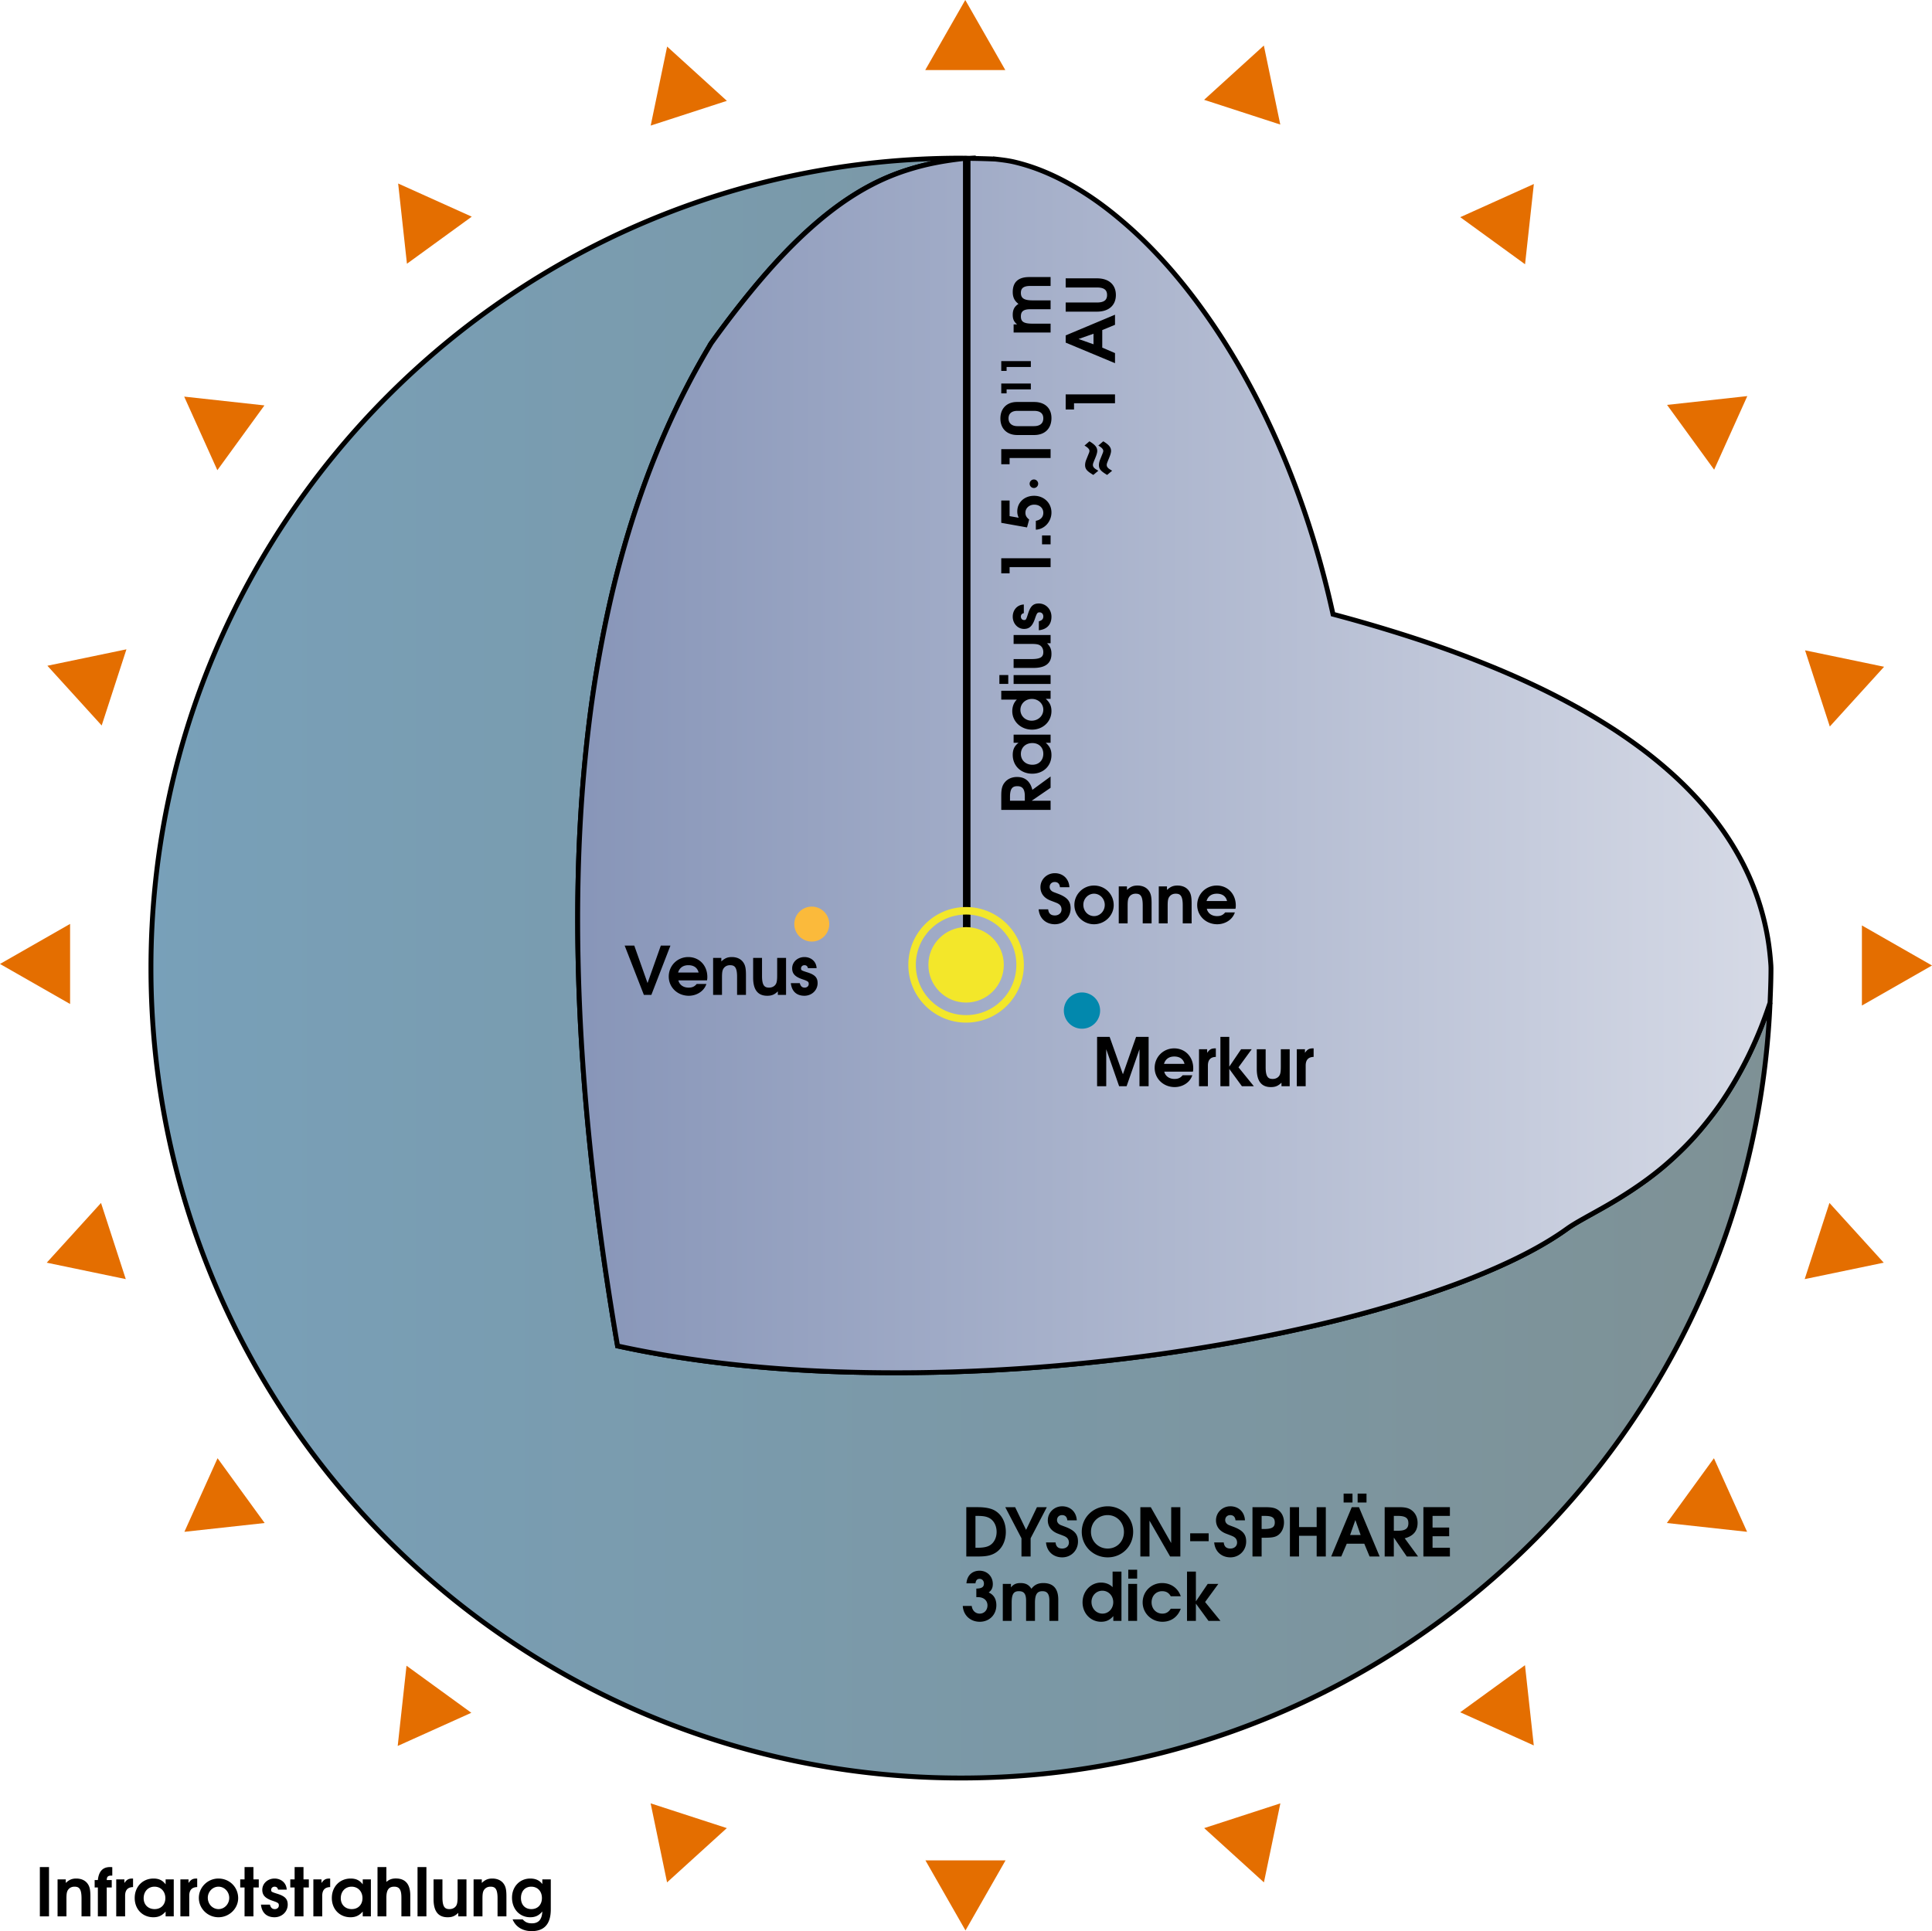 <svg xmlns="http://www.w3.org/2000/svg" height="771.556" width="771.813" version="1"><defs><linearGradient id="a"><stop offset="0" stop-color="#78a0b9"/><stop offset="1" stop-color="#7e9195"/></linearGradient><linearGradient id="b"><stop offset="0" stop-color="#8795b8"/><stop offset="1" stop-color="#d6dae6"/></linearGradient></defs><path d="M387.364 63.281c-1.161-.012-2.304-.093-3.468-.093-178.62 0-323.594 144.974-323.594 323.593 0 178.62 144.974 323.594 323.594 323.594 173.98 0 315.957-137.546 323.218-309.75-1.266 3.741-2.576 7.4-3.968 10.813a167.925 167.925 0 0 1-4.875 10.875 153.21 153.21 0 0 1-5.282 9.78 141.039 141.039 0 0 1-5.53 8.72 132.308 132.308 0 0 1-5.782 7.718 127.72 127.72 0 0 1-5.875 6.844 125.475 125.475 0 0 1-5.969 6 127.496 127.496 0 0 1-5.937 5.281c-3.941 3.276-7.846 6.082-11.563 8.563a184.098 184.098 0 0 1-10.562 6.531c-3.29 1.889-6.309 3.532-8.969 5.031-2.66 1.5-4.954 2.842-6.781 4.157-3.741 2.69-7.978 5.344-12.688 7.937-4.71 2.593-9.883 5.123-15.469 7.594a292.243 292.243 0 0 1-17.968 7.219c-6.37 2.325-13.097 4.563-20.157 6.718a503.717 503.717 0 0 1-22.093 6.188c-7.657 1.96-15.589 3.789-23.75 5.531A689.648 689.648 0 0 1 488.77 537a750.116 750.116 0 0 1-26.219 4.125 784.446 784.446 0 0 1-27.063 3.25 784.477 784.477 0 0 1-27.562 2.375 760.613 760.613 0 0 1-27.844 1.375c-9.293.288-18.602.388-27.844.313-9.24-.076-18.403-.32-27.5-.782a569.856 569.856 0 0 1-26.968-2 487.157 487.157 0 0 1-26.094-3.28 406.378 406.378 0 0 1-24.969-4.626 1307.273 1307.273 0 0 1-5.219-32.969 1172.972 1172.972 0 0 1-4.156-31.875 1055.698 1055.698 0 0 1-3.156-30.812 945.234 945.234 0 0 1-2.125-29.719 846.902 846.902 0 0 1-1.094-28.656c-.2-9.378-.229-18.6-.093-27.625.135-9.025.437-17.857.906-26.531a610.827 610.827 0 0 1 1.906-25.5c.8-8.326 1.745-16.49 2.875-24.47a493.675 493.675 0 0 1 3.906-23.405c1.459-7.635 3.06-15.115 4.844-22.407a405.443 405.443 0 0 1 5.844-21.343 371.383 371.383 0 0 1 6.812-20.344 342.703 342.703 0 0 1 7.782-19.344 317.864 317.864 0 0 1 8.718-18.312 299.95 299.95 0 0 1 9.688-17.344c5.368-7.476 10.513-14.167 15.437-20.188 4.924-6.02 9.636-11.365 14.188-16.093 4.551-4.73 8.937-8.837 13.187-12.438 4.25-3.601 8.355-6.675 12.375-9.312 4.02-2.638 7.951-4.85 11.813-6.688a90.043 90.043 0 0 1 11.437-4.5A99.739 99.739 0 0 1 373.865 65c3.758-.73 7.53-1.265 11.343-1.687.705-.079 1.445.018 2.157-.032z" fill="url(#a)" stroke="#000" stroke-width="1.943"/><path d="M387.364 63.281c-.71.05-1.451-.047-2.156.031-3.814.423-7.585.957-11.344 1.688a99.739 99.739 0 0 0-11.28 2.875 90.043 90.043 0 0 0-11.438 4.5c-3.862 1.838-7.793 4.05-11.813 6.687-4.02 2.638-8.125 5.712-12.375 9.313-4.25 3.601-8.636 7.709-13.187 12.437-4.552 4.73-9.264 10.074-14.188 16.094-4.924 6.02-10.069 12.712-15.437 20.188a299.95 299.95 0 0 0-9.688 17.343 317.864 317.864 0 0 0-8.719 18.313 342.703 342.703 0 0 0-7.78 19.344 371.383 371.383 0 0 0-6.813 20.343 405.443 405.443 0 0 0-5.844 21.344c-1.785 7.292-3.385 14.772-4.844 22.406a493.675 493.675 0 0 0-3.906 23.407c-1.13 7.979-2.074 16.143-2.875 24.468a610.827 610.827 0 0 0-1.906 25.5 680.032 680.032 0 0 0-.907 26.532 760.932 760.932 0 0 0 .094 27.625c.2 9.378.556 18.923 1.094 28.656a945.234 945.234 0 0 0 2.125 29.719c.877 10.09 1.938 20.364 3.156 30.812a1172.972 1172.972 0 0 0 4.156 31.875 1307.273 1307.273 0 0 0 5.22 32.969 406.378 406.378 0 0 0 24.968 4.625 487.157 487.157 0 0 0 26.094 3.281 569.856 569.856 0 0 0 26.968 2c9.097.463 18.26.706 27.5.781 9.242.076 18.55-.024 27.844-.312a760.613 760.613 0 0 0 27.844-1.375 784.477 784.477 0 0 0 27.562-2.375 784.446 784.446 0 0 0 27.063-3.25A750.116 750.116 0 0 0 488.77 537a689.648 689.648 0 0 0 25.125-4.875c8.161-1.742 16.093-3.57 23.75-5.531a503.717 503.717 0 0 0 22.093-6.188c7.06-2.155 13.788-4.393 20.157-6.719a292.243 292.243 0 0 0 17.968-7.218c5.586-2.471 10.76-5 15.47-7.594 4.709-2.593 8.946-5.246 12.687-7.938 1.827-1.314 4.12-2.656 6.78-4.156 2.661-1.5 5.68-3.143 8.97-5.031 3.29-1.889 6.845-4.05 10.562-6.531 3.717-2.48 7.622-5.287 11.563-8.563 1.97-1.637 3.949-3.407 5.937-5.281a125.475 125.475 0 0 0 5.969-6 127.72 127.72 0 0 0 5.875-6.844 132.308 132.308 0 0 0 5.781-7.719 141.039 141.039 0 0 0 5.531-8.718 153.21 153.21 0 0 0 5.282-9.782 167.925 167.925 0 0 0 4.875-10.875c1.392-3.412 2.702-7.071 3.968-10.812.194-4.592.375-9.204.375-13.844 0-.335-.03-.665-.03-1-.265-3.94-.698-7.838-1.376-11.656a103.322 103.322 0 0 0-7.156-23.563 107.11 107.11 0 0 0-5.75-11.156 115.34 115.34 0 0 0-7.156-10.719 129.314 129.314 0 0 0-8.625-10.28 149.256 149.256 0 0 0-10.094-9.876 175.034 175.034 0 0 0-11.563-9.437 208.583 208.583 0 0 0-13.062-9 250.077 250.077 0 0 0-14.563-8.563 300.342 300.342 0 0 0-16.062-8.125 360.395 360.395 0 0 0-17.563-7.656 433.675 433.675 0 0 0-19.125-7.25c-6.625-2.334-13.484-4.567-20.625-6.75a616.694 616.694 0 0 0-22.218-6.344 385.42 385.42 0 0 0-5.219-21.031 369.476 369.476 0 0 0-6.188-20 351.186 351.186 0 0 0-7.062-18.906 331.452 331.452 0 0 0-7.844-17.782 307.772 307.772 0 0 0-8.5-16.562 282.748 282.748 0 0 0-9.094-15.313 256.727 256.727 0 0 0-9.625-14.03 227.56 227.56 0 0 0-10-12.657 199.002 199.002 0 0 0-10.343-11.25 169.518 169.518 0 0 0-10.563-9.75c-3.545-3.008-7.113-5.79-10.687-8.281a117.2 117.2 0 0 0-10.719-6.657c-3.572-1.957-7.148-3.657-10.688-5.062a77.643 77.643 0 0 0-10.53-3.344c-2.631-.631-5.203-.923-7.782-1.219a327.628 327.628 0 0 0-10.313-.28z" fill="url(#b)" stroke="#000" stroke-width="1.943"/><path d="M331.277 369.206a6.98 6.98 0 1 1-13.96 0 6.98 6.98 0 1 1 13.96 0z" style="marker:none" color="#000" overflow="visible" fill="#fbba3b"/><path d="M439.483 403.765a7.243 7.243 0 1 1-14.486 0 7.243 7.243 0 0 1 14.486 0z" style="marker:none" color="#000" overflow="visible" fill="#0288ad"/><path d="M386.199 372.323V63.68" fill="none" stroke="#000" stroke-width="3"/><path d="M385.945 362.389c-12.734 0-23.086 10.36-23.08 23.093-.008 12.735 10.346 23.094 23.08 23.094 12.734 0 23.087-10.358 23.08-23.092.008-12.734-10.345-23.095-23.08-23.095zm0 3c11.113 0 20.087 8.98 20.08 20.093v.002c.007 11.113-8.967 20.092-20.08 20.092-11.112 0-20.087-8.979-20.08-20.092v-.002c-.007-11.112 8.968-20.093 20.08-20.093zm0 5.02c-8.324 0-15.07 6.75-15.064 15.073-.005 8.324 6.74 15.077 15.064 15.077s15.072-6.753 15.067-15.077c.005-8.324-6.743-15.074-15.067-15.074z" fill="#f3e72a"/><path d="M385.615 0l-16 28h32l-16-28zm119.28 18.193l-23.87 21.686 30.434 9.889-6.564-31.575zm-238.383.409l-6.565 31.572 30.434-9.887-23.87-21.685zM159.057 73.318l3.513 32.057 25.889-18.809-29.402-13.248zm453.699.203L583.354 86.77l25.888 18.808 3.514-32.057zm85.273 84.735l-32.056 3.514 18.808 25.888 13.248-29.402zm-624.449.205l13.248 29.4 18.809-25.886-32.057-3.514zM50.51 259.424l-31.574 6.564 21.685 23.87 9.889-30.434zm670.59.406l9.888 30.436 21.686-23.871-31.574-6.565zM28 369.137l-28 16 28 16v-32zm715.813.611v32l28-16-28-16zM40.356 480.619l-21.683 23.87 31.572 6.564-9.889-30.434zm690.487 0l-9.889 30.434 31.574-6.565-21.685-23.869zM86.914 582.613l-13.248 29.403 32.057-3.514-18.809-25.889zm597.781 0l-18.808 25.889 32.056 3.514-13.248-29.403zm-75.48 82.692l-25.889 18.808 29.403 13.248-3.514-32.056zm-446.82.205l-3.514 32.056 29.402-13.248-25.888-18.808zm97.523 54.994l6.564 31.574 23.87-21.685-30.434-9.89zm251.57.002l-30.433 9.889 23.869 21.683 6.564-31.572zM369.703 743.29l16 28 16-28h-32z" fill="#e46e00"/><path d="M536.758 596.754v3.547h3.547v-3.547zm5.601 0v3.547h3.545v-3.547zm-118.035 5.066c-3.173 0-5.734 2.48-5.734 5.6 0 2.48 1.467 4.375 4.107 5.361 2.614.987 2.828 1.066 3.414 1.52.587.453.907 1.2.907 2 0 1.413-1.093 2.4-2.666 2.4-1.627 0-2.508-.8-2.668-2.453h-3.813c.32 3.733 3.014 5.973 6.48 5.973 3.547 0 6.294-2.747 6.294-6.32 0-2.667-1.094-4.4-5.094-5.893-1.867-.694-1.921-.721-2.188-.881-.72-.453-1.092-1.067-1.092-1.787 0-1.173.826-2 2.026-2 1.227 0 1.973.747 2.08 2.08h3.787c-.187-3.467-2.666-5.6-5.84-5.6zm18.227 0c-5.867 0-10.399 4.453-10.399 10.213 0 5.68 4.587 10.188 10.373 10.188 5.734 0 10.16-4.453 10.16-10.213 0-5.627-4.508-10.188-10.134-10.188zm48.96 0c-3.173 0-5.734 2.48-5.734 5.6 0 2.48 1.468 4.375 4.108 5.361 2.613.987 2.827 1.066 3.414 1.52.586.453.906 1.2.906 2 0 1.413-1.093 2.4-2.666 2.4-1.627 0-2.508-.8-2.668-2.453h-3.812c.32 3.733 3.013 5.973 6.48 5.973 3.547 0 6.293-2.747 6.293-6.32 0-2.667-1.094-4.4-5.094-5.893-1.866-.694-1.92-.721-2.187-.881-.72-.453-1.092-1.067-1.092-1.787 0-1.173.825-2 2.025-2 1.227 0 1.974.747 2.08 2.08h3.788c-.187-3.467-2.667-5.6-5.84-5.6zm-105.482.348v19.707h4.586c2.987 0 4.775-.294 6.375-1.094 3.04-1.493 4.826-4.747 4.826-8.72 0-3.734-1.546-6.828-4.293-8.48-1.546-.934-3.895-1.413-6.988-1.413zm15.559 0l6.48 12.426v7.281h3.653v-7.281l6.48-12.426h-3.947l-4.346 9.066-4.373-9.066zm53.973 0v19.707h3.654v-14.32l8.238 14.32h4.08v-19.707h-3.652v14.346l-8.16-14.346zm44.79 0v19.707h3.655v-7.494h1.174c2.8 0 4.078-.214 5.172-.881 1.6-.987 2.587-2.985 2.587-5.252s-.96-4.134-2.668-5.174c-1.12-.666-2.425-.906-5.039-.906zm14.95 0v19.707h3.652v-8.268h7.041v8.268h3.652v-19.707h-3.652v7.945h-7.04v-7.945zm24.71 0l-8.212 19.707h4.027l2.186-5.094h7.013l2.108 5.094h4.025l-8.265-19.707zm13.153 0v19.707h3.654v-7.547l5.174 7.547h4.506l-5.334-7.281c3.547-.88 5.147-3.04 5.147-6.106 0-2-.719-3.707-2.079-4.853-1.28-1.094-2.693-1.467-5.386-1.467zm15.469 0v19.707h10.588v-3.494h-6.934v-4.586h6.64V610.3h-6.64v-4.64h6.934v-3.493zm-126.135 3.172c3.653 0 6.506 2.934 6.506 6.72 0 3.787-2.773 6.641-6.506 6.641s-6.666-2.934-6.666-6.668c0-3.813 2.88-6.693 6.666-6.693zm-52.814.32h.718c2.32 0 3.574.214 4.721.8 1.867.96 3.014 3.067 3.014 5.6 0 2.374-1.094 4.48-2.854 5.44-1.093.613-2.614.88-4.8.88h-.8zm114.322 0h1.226c2.8 0 4.028.56 4.028 2.64 0 1.707-.908 2.587-4.188 2.587h-1.066zm52.812 0h1.627c3.467 0 4.186 1.174 4.186 2.934 0 2.08-1.199 2.986-4.026 2.986h-1.787zm-15.367 1.654l2.108 5.973h-4.213zm-65.99 5.307v3.147h7.387v-3.147zm-24.727 14.533v3.547h3.547v-3.547zm-59.425.4c-2.747 0-4.96 1.706-5.227 5.04h3.602c.16-1.227.692-1.787 1.652-1.787 1.013 0 1.734.773 1.734 1.867 0 1.36-.8 1.974-3.04 2.027v3.412h.585c2.347 0 3.867 1.307 3.867 3.307 0 1.893-1.307 3.281-3.093 3.281-1.707 0-2.96-1.2-3.2-3.066h-3.574c.214 3.706 3.014 6.318 6.801 6.318 3.813 0 6.613-2.8 6.613-6.613 0-2.48-1.04-4.185-3.066-5.092 1.147-.827 1.652-1.867 1.652-3.387 0-3.04-2.266-5.306-5.306-5.306zm53.156.346v6.24c-1.04-1.146-2.747-1.84-4.613-1.84-4.134 0-7.387 3.467-7.387 7.893 0 4.374 3.225 7.76 7.412 7.76 2 0 3.467-.665 4.88-2.265v1.92h3.253V627.9zm29.732 0v19.707h3.547v-6.906l5.041 6.906h4.774l-6.135-7.546 5.281-7.227h-4.24l-4.72 6.96V627.9zm-66.5 4.588c-1.733 0-2.8.48-3.84 1.733v-1.387h-3.253v14.773h3.546v-7.279c0-3.493.828-4.588 2.881-4.588 1.867 0 2.88.853 2.88 3.76v8.107h3.546v-7.279c0-3.52 1.013-4.588 2.986-4.588 1.654 0 2.774.8 2.774 3.76v8.107h3.547v-8.533c0-4.426-2.08-6.586-5.973-6.586-2.08 0-3.546.693-4.746 2.293-1.013-1.6-2.321-2.293-4.348-2.293zm56.565 0c-4.374 0-7.787 3.386-7.787 7.733 0 4.293 3.519 7.732 7.892 7.732 3.44 0 6.108-1.892 7.334-5.2h-4c-.88 1.36-1.893 1.948-3.36 1.948-2.453 0-4.294-1.921-4.294-4.508 0-2.586 1.761-4.453 4.215-4.453 1.6 0 2.72.668 3.44 2.028h4c-1.147-3.387-4.08-5.28-7.44-5.28zm-13.553.346v14.773h3.545v-14.773zm-10.352 2.72c2.48 0 4.373 2 4.373 4.587 0 2.56-1.893 4.56-4.293 4.56-2.48 0-4.4-2.054-4.4-4.668 0-2.506 1.894-4.478 4.32-4.478zM15.922 745.957v19.705h3.654v-19.705zm28.05 0c-2.56 0-4.478 1.306-4.878 5.2h-1.282v2.96h1.282v11.545h3.545v-11.545h2v-2.96h-2c.026-1.334.48-1.788 1.867-1.788h.348v-3.36c-.427-.053-.641-.052-.881-.052zm53.725 0v4.932h-1.734v3.228h1.734v11.545h3.547v-11.545h2.133v-3.228h-2.133v-4.932zm20 0v4.932h-1.734v3.228h1.734v11.545h3.547v-11.545h2.133v-3.228h-2.133v-4.932zm33.112 0v19.705h3.546v-7.492c0-3.253 1.095-4.373 3.122-4.373 2.08 0 2.878 1.227 2.878 4.32v7.545h3.547v-8.346c0-4.853-2.24-6.8-5.787-6.8-1.52 0-2.693.426-3.76 1.386v-5.945zm15.99 0v19.705h3.547v-19.705zm-136.362 4.586c-1.68 0-2.853.506-4.16 1.76v-1.414h-3.28v14.773h3.546v-6.959c0-1.973.133-2.827.586-3.547.56-.88 1.495-1.36 2.615-1.36 1.76 0 2.826.693 2.826 4.64v7.226h3.547v-7.92c0-2.64-.266-3.92-1.066-5.066-.96-1.387-2.56-2.133-4.614-2.133zm22.45 0c-1.52 0-2.266.427-3.2 1.787v-1.441h-3.253v14.773h3.546v-8.213c0-2.293 1.041-3.439 3.174-3.492v-3.414zm8.447 0c-4.373 0-7.52 3.28-7.52 7.787 0 4.453 3.12 7.68 7.44 7.68 2.08 0 3.495-.668 4.908-2.268v1.92h3.252V750.89h-3.252v1.974c-1.227-1.626-2.695-2.32-4.828-2.32zm17.178 0c-1.52 0-2.266.427-3.2 1.787v-1.441H72.06v14.773h3.546v-8.213c0-2.293 1.041-3.439 3.174-3.492v-3.414zm8.742 0c-4.293 0-7.815 3.492-7.815 7.732 0 4.267 3.52 7.735 7.84 7.735 4.294 0 7.867-3.467 7.867-7.627 0-4.4-3.439-7.84-7.892-7.84zm22.437 0c-2.746 0-4.908 1.972-4.908 4.506 0 2.16 1.174 3.388 4.108 4.375 2.373.8 2.505 1.04 2.505 1.892 0 .827-.692 1.44-1.6 1.44-1.04 0-1.625-.534-1.972-1.787h-3.574c.373 3.44 2.48 5.04 5.414 5.04 2.96 0 5.28-2.214 5.28-5.04 0-2.187-1.013-3.359-4.106-4.319-2.427-.773-2.508-.828-2.508-1.601 0-.72.588-1.252 1.361-1.252.747 0 1.227.398 1.387 1.172h3.467c-.133-2.774-2.347-4.426-4.854-4.426zm21.946 0c-1.52 0-2.266.427-3.2 1.787v-1.441h-3.253v14.773h3.546v-8.213c0-2.293 1.041-3.439 3.174-3.492v-3.414zm8.447 0c-4.373 0-7.52 3.28-7.52 7.787 0 4.453 3.12 7.68 7.44 7.68 2.08 0 3.495-.668 4.908-2.268v1.92h3.252V750.89h-3.252v1.974c-1.227-1.626-2.695-2.32-4.828-2.32zm56.55 0c-1.68 0-2.853.506-4.16 1.76v-1.414h-3.279v14.773h3.545v-6.959c0-1.973.135-2.827.588-3.547.56-.88 1.493-1.36 2.613-1.36 1.76 0 2.827.693 2.827 4.64v7.226h3.546v-7.92c0-2.64-.266-3.92-1.066-5.066-.96-1.387-2.56-2.133-4.613-2.133zm15.19 0c-4.186 0-7.28 3.254-7.28 7.627 0 4.56 3.04 7.84 7.253 7.84 2.08 0 3.467-.667 4.853-2.293-.133 3.173-1.492 4.719-4.132 4.719-1.654 0-2.667-.426-3.707-1.573h-4.028c1.2 2.96 3.975 4.694 7.602 4.694 4.586 0 7.652-2.347 7.652-8.694V750.89h-3.387v1.867c-1.093-1.493-2.692-2.213-4.826-2.213zm-38.619.346v7.922c0 5.2 2.187 7.199 5.627 7.199 1.787 0 2.907-.453 4.24-1.76v1.412h3.28V750.89h-3.547v6.96c0 1.974-.16 2.88-.56 3.547-.534.854-1.494 1.36-2.694 1.36-1.707 0-2.8-.719-2.8-4.639v-7.228zM61.71 753.797c2.533 0 4.346 1.892 4.346 4.586 0 2.453-1.6 4.373-4.293 4.373-2.587 0-4.373-1.76-4.373-4.346 0-2.693 1.787-4.613 4.32-4.613zm25.57 0c2.374 0 4.293 2.025 4.293 4.478 0 2.48-1.919 4.48-4.265 4.48-2.4 0-4.293-1.999-4.293-4.532 0-2.427 1.945-4.426 4.265-4.426zm53.18 0c2.533 0 4.346 1.892 4.346 4.586 0 2.453-1.6 4.373-4.293 4.373-2.587 0-4.373-1.76-4.373-4.346 0-2.693 1.787-4.613 4.32-4.613zm71.766 0c2.533 0 4.265 1.84 4.265 4.533 0 2.667-1.68 4.426-4.213 4.426-2.533 0-4.16-1.733-4.16-4.426 0-2.72 1.628-4.533 4.108-4.533zM438.275 414.275v19.707h3.655V419.21l5.146 14.773h2.986l5.147-14.773v14.773h3.654v-19.707h-5.013l-5.254 14.934-5.307-14.934zm49.262 0v19.707h3.547v-6.906l5.041 6.906h4.773l-6.132-7.546 5.279-7.227h-4.24l-4.721 6.959v-11.893zm-18.476 4.586c-4.347 0-7.788 3.44-7.788 7.787 0 4.32 3.494 7.68 8 7.68 2.987 0 6.053-1.679 7.04-4.719h-3.866c-.906 1.067-1.787 1.467-3.254 1.467-2.106 0-3.653-1.121-4.08-2.908h11.44c.106-.507.133-.826.133-1.36 0-4.586-3.225-7.947-7.625-7.947zm16.388 0c-1.52 0-2.266.427-3.199 1.787v-1.439h-3.254v14.773h3.547v-8.212c0-2.294 1.04-3.441 3.174-3.495v-3.414zm39.063 0c-1.52 0-2.266.427-3.2 1.787v-1.439h-3.253v14.773h3.546v-8.212c0-2.294 1.041-3.441 3.174-3.495v-3.414zm-22.444.348v7.92c0 5.2 2.187 7.2 5.627 7.2 1.787 0 2.907-.454 4.24-1.76v1.413h3.282V419.21h-3.547v6.959c0 1.973-.16 2.88-.56 3.547-.534.853-1.494 1.361-2.694 1.361-1.707 0-2.8-.72-2.8-4.64v-7.227zm-32.955 2.906c2.187 0 3.627 1.04 4.08 2.934h-8.187c.56-1.894 2-2.934 4.107-2.934zM249.541 377.79l7.682 19.706h2.986l7.627-19.707h-3.84l-5.307 14.986-5.306-14.986zm25.406 4.587c-4.346 0-7.787 3.438-7.787 7.785 0 4.32 3.493 7.682 8 7.682 2.987 0 6.053-1.68 7.04-4.72h-3.866c-.907 1.066-1.787 1.466-3.254 1.466-2.107 0-3.653-1.12-4.08-2.906h11.44c.106-.507.132-.828.132-1.362 0-4.586-3.225-7.945-7.625-7.945zm17.375 0c-1.68 0-2.851.506-4.158 1.76v-1.414h-3.281v14.773h3.547v-6.959c0-1.973.132-2.827.586-3.547.56-.88 1.493-1.361 2.613-1.361 1.76 0 2.828.694 2.828 4.64v7.227h3.547v-7.92c0-2.64-.268-3.92-1.068-5.066-.96-1.387-2.56-2.133-4.614-2.133zm29.047 0c-2.747 0-4.906 1.972-4.906 4.506 0 2.16 1.172 3.386 4.105 4.373 2.374.8 2.508 1.041 2.508 1.894 0 .827-.693 1.44-1.6 1.44-1.04 0-1.627-.534-1.974-1.787h-3.572c.373 3.44 2.478 5.04 5.412 5.04 2.96 0 5.281-2.214 5.281-5.04 0-2.187-1.014-3.36-4.107-4.32-2.427-.774-2.506-.827-2.506-1.6 0-.72.586-1.254 1.36-1.254.746 0 1.226.4 1.386 1.174h3.467c-.134-2.774-2.347-4.426-4.854-4.426zm-20.496.346v7.92c0 5.2 2.187 7.2 5.627 7.2 1.787 0 2.907-.454 4.24-1.761v1.414h3.28v-14.773h-3.547v6.96c0 1.974-.16 2.879-.56 3.546-.534.853-1.494 1.36-2.694 1.36-1.707 0-2.8-.72-2.8-4.64v-7.226zM275 385.629c2.187 0 3.627 1.04 4.08 2.933h-8.187c.56-1.893 2-2.933 4.107-2.933zM421.379 348.873c-3.173 0-5.733 2.48-5.733 5.6 0 2.48 1.466 4.374 4.106 5.361 2.613.987 2.827 1.066 3.414 1.52.587.453.906 1.2.906 2 0 1.413-1.092 2.4-2.666 2.4-1.626 0-2.506-.8-2.666-2.453h-3.814c.32 3.733 3.014 5.972 6.48 5.972 3.547 0 6.293-2.747 6.293-6.32 0-2.667-1.094-4.4-5.094-5.892-1.866-.694-1.918-.721-2.185-.881-.72-.454-1.094-1.067-1.094-1.787 0-1.174.828-2 2.028-2 1.226 0 1.973.746 2.08 2.08h3.785c-.187-3.467-2.667-5.6-5.84-5.6zm15.64 4.934c-4.293 0-7.812 3.492-7.812 7.732 0 4.267 3.52 7.734 7.84 7.734 4.293 0 7.867-3.467 7.867-7.627 0-4.4-3.441-7.84-7.894-7.84zm17.352 0c-1.68 0-2.853.506-4.16 1.76v-1.415h-3.281v14.774h3.547v-6.96c0-1.973.134-2.826.587-3.546.56-.88 1.494-1.36 2.614-1.36 1.76 0 2.826.693 2.826 4.64v7.226h3.547v-7.92c0-2.64-.267-3.92-1.067-5.067-.96-1.386-2.56-2.132-4.613-2.132zm15.988 0c-1.68 0-2.853.506-4.16 1.76v-1.415h-3.28v14.774h3.548v-6.96c0-1.973.132-2.826.586-3.546.56-.88 1.493-1.36 2.613-1.36 1.76 0 2.826.693 2.826 4.64v7.226h3.547v-7.92c0-2.64-.266-3.92-1.066-5.067-.96-1.386-2.56-2.132-4.614-2.132zm15.698 0c-4.347 0-7.787 3.44-7.787 7.787 0 4.32 3.493 7.68 8 7.68 2.986 0 6.052-1.681 7.039-4.721h-3.866c-.906 1.066-1.787 1.467-3.254 1.467-2.106 0-3.653-1.12-4.08-2.907h11.44c.106-.506.135-.826.135-1.36 0-4.586-3.227-7.946-7.627-7.946zm-49.01 3.254c2.373 0 4.293 2.025 4.293 4.478 0 2.48-1.92 4.48-4.266 4.48-2.4 0-4.295-2-4.295-4.533 0-2.426 1.948-4.425 4.268-4.425zm49.062 0c2.187 0 3.627 1.04 4.08 2.933h-8.187c.56-1.893 2-2.933 4.107-2.933zM411.168 110.695c-4.427 0-6.588 2.082-6.588 5.975 0 2.08.693 3.546 2.293 4.746-1.6 1.013-2.293 2.32-2.293 4.346 0 1.733.481 2.8 1.734 3.84h-1.386v3.253H419.7v-3.546h-7.281c-3.493 0-4.586-.826-4.586-2.88 0-1.866.853-2.88 3.76-2.88h8.107v-3.547h-7.281c-3.52 0-4.586-1.013-4.586-2.986 0-1.654.8-2.774 3.76-2.774h8.107v-3.547zm14.559.512v3.654h12.48c3.093 0 4.053 1.173 4.053 2.987 0 1.866-.986 3.013-4.053 3.013h-12.48v3.653h12.48c5.013 0 7.574-2.774 7.574-6.64 0-3.894-2.534-6.667-7.574-6.667zm19.707 14.531l-19.707 8.268v2.879l19.707 8.215v-4.028l-5.094-2.187v-7.012l5.094-2.107zm-8.586 7.6v4.215l-5.975-2.108zm-36.854 10.937v3.92h2.133v-1.572h9.68v-2.348zm0 8.96v3.92h2.133v-1.575h9.68v-2.346zm25.733 4.34v6.027h3.334v-2.48h16.373v-3.548zm-19.493 3.032c-4 0-6.588 2.588-6.588 6.588 0 4.054 2.614 6.614 6.774 6.614h6.693c4.427 0 6.934-2.72 6.934-6.774 0-3.867-2.507-6.428-6.934-6.428zm.186 3.547h6.668c2.533 0 3.705 1.095 3.705 2.989 0 2.026-1.332 3.119-3.785 3.119h-6.588c-2.187 0-3.52-1.174-3.52-3.094s1.253-3.014 3.52-3.014zm28.8 12.164l-1.974 1.707c1.253.694 1.975 1.44 1.975 2.053 0 .453-.001.455-.588 1.895l-.719 1.785c-.267.64-.428 1.441-.428 2.054 0 1.76.988 2.532 3.282 3.946l2-1.68c-1.414-.853-1.415-.906-1.575-1.066-.4-.374-.586-.774-.586-1.254 0-.4.133-.772.506-1.705l.588-1.442c.4-.96.639-1.892.639-2.425 0-1.44-.826-2.481-3.12-3.868zm5.52 0l-1.972 1.707c1.253.694 1.972 1.44 1.972 2.053 0 .453.001.455-.586 1.895l-.72 1.785c-.267.64-.426 1.441-.426 2.054 0 1.76.986 2.532 3.28 3.946l2-1.68c-1.414-.853-1.415-.906-1.575-1.066-.4-.374-.586-.774-.586-1.254 0-.4.132-.772.506-1.705l.588-1.442c.4-.96.638-1.892.638-2.425 0-1.44-.825-2.481-3.119-3.868zm-40.746 3.131v6.028h3.332v-2.48h16.375v-3.548zm13.04 12.115a1.72 1.72 0 0 0-1.708 1.707c0 .934.774 1.706 1.707 1.706.934 0 1.707-.772 1.707-1.706a1.72 1.72 0 0 0-1.707-1.707zm.08 6.522c-3.867 0-6.72 2.64-6.72 6.24 0 .907.132 1.52.56 2.533l-3.628-.64v-6.24h-3.332v8.906l10.293 1.84.854-3.147c-1.094-.88-1.495-1.626-1.495-2.746 0-1.813 1.522-3.2 3.522-3.2 2.133 0 3.625 1.333 3.625 3.253 0 1.706-1.066 2.854-2.986 3.2v3.548c3.626-.187 6.24-3.36 6.24-6.854 0-3.813-2.987-6.693-6.934-6.693zm3.173 15.848v3.546h3.414v-3.546zm-16.293 9.109v6.027h3.332v-2.48h16.375v-3.547zm15.014 18.074c-2.187 0-3.36 1.012-4.32 4.106-.774 2.426-.827 2.507-1.6 2.507-.72 0-1.254-.588-1.254-1.36 0-.748.4-1.228 1.174-1.388v-3.464c-2.774.133-4.428 2.344-4.428 4.851 0 2.747 1.975 4.908 4.508 4.908 2.16 0 3.386-1.174 4.373-4.107.8-2.373 1.04-2.506 1.893-2.506.826 0 1.439.693 1.439 1.6 0 1.04-.532 1.626-1.785 1.972v3.575c3.44-.374 5.039-2.481 5.039-5.415 0-2.96-2.213-5.279-5.04-5.279zm-10.08 12.602v3.547h6.959c1.973 0 2.88.16 3.547.56.853.534 1.359 1.494 1.359 2.694 0 1.706-.719 2.8-4.639 2.8h-7.226v3.547h7.92c5.2 0 7.199-2.187 7.199-5.627 0-1.786-.453-2.907-1.76-4.24h1.414v-3.281zm-5.682 15.98v3.547h3.547V269.7zm5.682.028v3.546H419.7v-3.546zm-4.934 6.244v3.547h6.24c-1.146 1.04-1.84 2.746-1.84 4.613 0 4.133 3.466 7.387 7.893 7.387 4.373 0 7.76-3.228 7.76-7.415 0-2-.666-3.467-2.266-4.88h1.92v-3.252zm12.24 3.279c2.56 0 4.559 1.893 4.559 4.293 0 2.48-2.053 4.4-4.666 4.4-2.507 0-4.48-1.893-4.48-4.32 0-2.48 2-4.373 4.587-4.373zm-7.306 14.271v3.252h1.972c-1.626 1.227-2.32 2.695-2.32 4.829 0 4.373 3.28 7.52 7.787 7.52 4.454 0 7.68-3.12 7.68-7.44 0-2.08-.666-3.495-2.266-4.909h1.92v-3.252zm7.492 3.36c2.453 0 4.373 1.6 4.373 4.293 0 2.586-1.76 4.373-4.346 4.373-2.693 0-4.613-1.787-4.613-4.32 0-2.534 1.893-4.346 4.586-4.346zm7.281 13.361l-7.281 5.334c-.88-3.547-3.039-5.146-6.106-5.146-2 0-3.706.72-4.853 2.08-1.093 1.28-1.467 2.693-1.467 5.386v5.68h19.707v-3.652h-7.547l7.547-5.174zm-13.281 3.867c2.08 0 2.986 1.201 2.986 4.028v1.787h-5.92v-1.627c0-3.467 1.174-4.188 2.934-4.188z"/></svg>